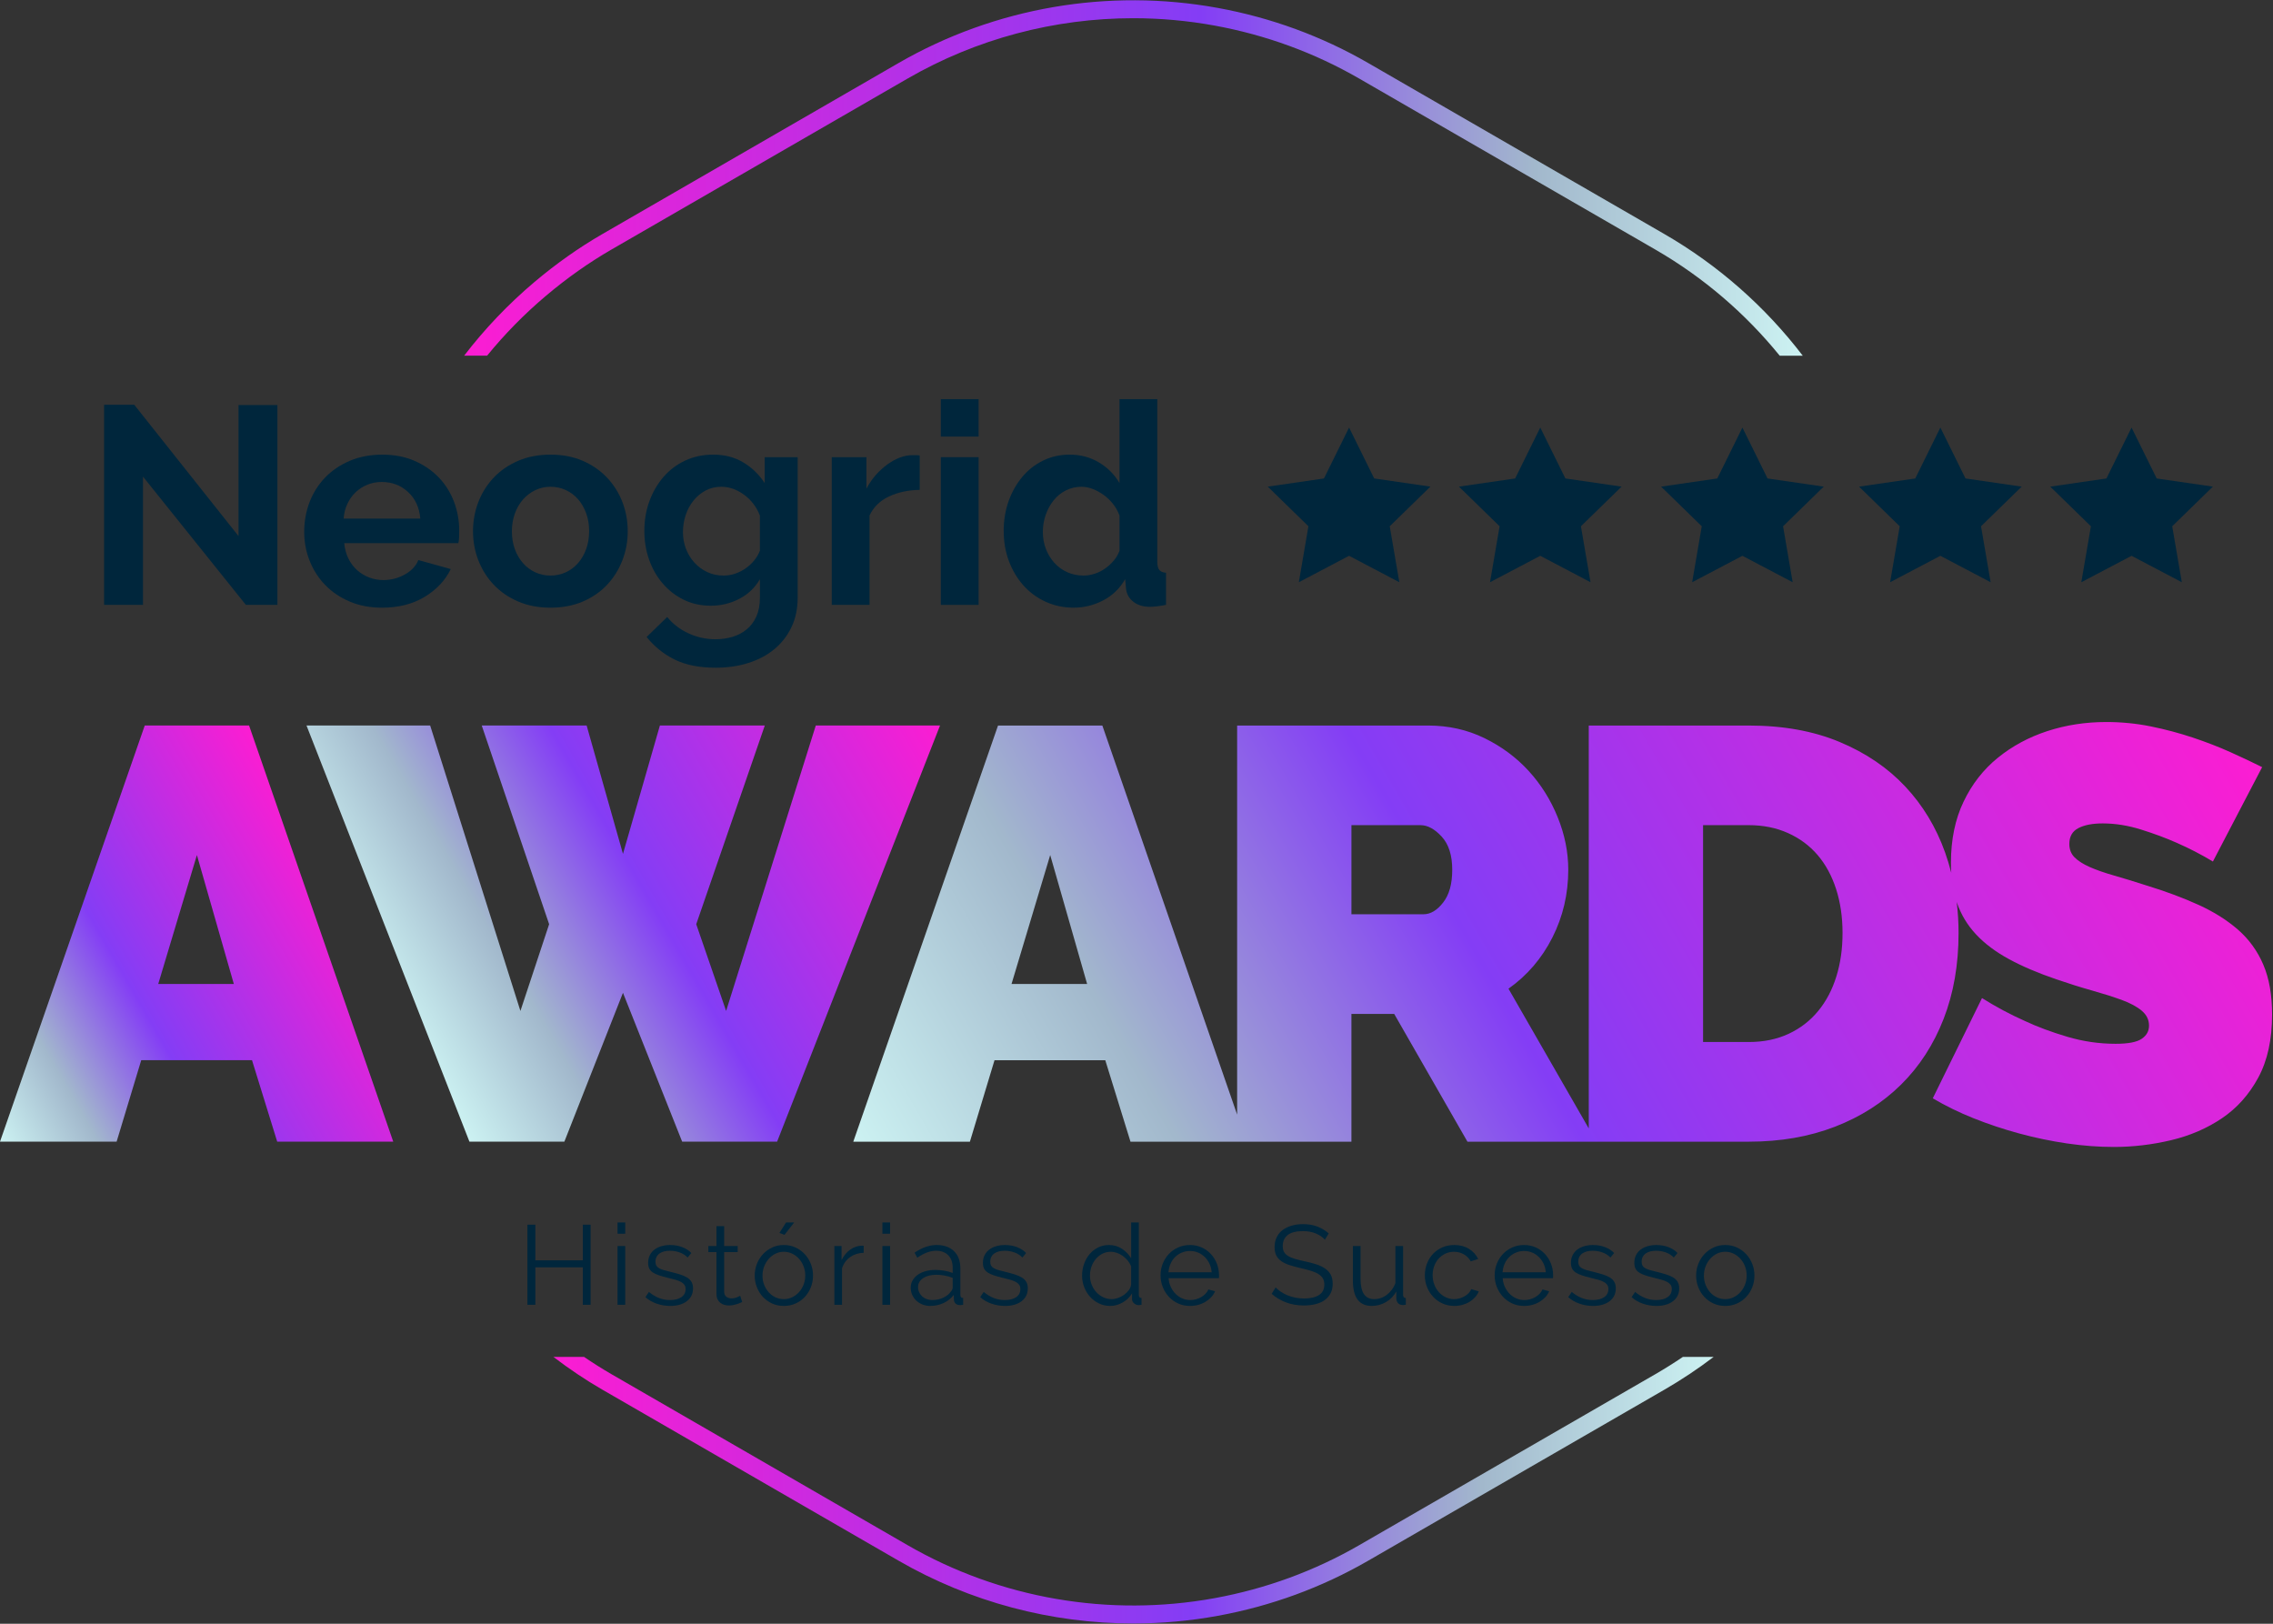 <svg width="364" height="260" xmlns="http://www.w3.org/2000/svg" xmlns:xlink="http://www.w3.org/1999/xlink" xml:space="preserve" overflow="hidden"><rect width="100%" height="100%" fill="#333333" stroke="none"/><defs><linearGradient x1="55.111" y1="142.498" x2="-3.658" y2="176.428" gradientUnits="userSpaceOnUse" spreadMethod="pad" id="fill0"><stop offset="0" stop-color="#FC1DD2"/><stop offset="0.55" stop-color="#843DF5"/><stop offset="0.8" stop-color="#A2B8CC"/><stop offset="1" stop-color="#CCF2F2"/></linearGradient><linearGradient x1="149.021" y1="113.503" x2="63.645" y2="162.794" gradientUnits="userSpaceOnUse" spreadMethod="pad" id="fill1"><stop offset="0" stop-color="#FC1DD2"/><stop offset="0.55" stop-color="#843DF5"/><stop offset="0.8" stop-color="#A2B8CC"/><stop offset="1" stop-color="#CCF2F2"/></linearGradient><linearGradient x1="346.896" y1="96.18" x2="151.718" y2="208.866" gradientUnits="userSpaceOnUse" spreadMethod="pad" id="fill2"><stop offset="0" stop-color="#FC1DD2"/><stop offset="0.55" stop-color="#843DF5"/><stop offset="0.8" stop-color="#A2B8CC"/><stop offset="1" stop-color="#CCF2F2"/></linearGradient><linearGradient x1="74.333" y1="28.456" x2="288.696" y2="28.456" gradientUnits="userSpaceOnUse" spreadMethod="pad" id="fill3"><stop offset="0" stop-color="#FC1DD2"/><stop offset="0.55" stop-color="#843DF5"/><stop offset="0.8" stop-color="#A2B8CC"/><stop offset="1" stop-color="#CCF2F2"/></linearGradient><linearGradient x1="88.626" y1="238.571" x2="274.424" y2="238.571" gradientUnits="userSpaceOnUse" spreadMethod="pad" id="fill4"><stop offset="0" stop-color="#FC1DD2"/><stop offset="0.55" stop-color="#843DF5"/><stop offset="0.8" stop-color="#A2B8CC"/><stop offset="1" stop-color="#CCF2F2"/></linearGradient></defs><g transform="translate(-878 -86)"><path d="M23.181 116.128 0 182.763 18.676 182.763 22.618 169.718 40.356 169.718 44.392 182.763 62.974 182.763 39.886 116.128 23.181 116.128ZM25.339 157.517 31.533 136.87 37.446 157.517 25.339 157.517Z" fill="url(#fill0)" transform="matrix(1 0 0 1 878 86.044)"/><path d="M130.641 116.128 116.281 161.833 111.495 147.944 122.476 116.128 105.676 116.128 99.763 136.682 93.944 116.128 77.146 116.128 87.939 147.944 83.34 161.833 68.886 116.128 49.084 116.128 75.175 182.763 90.378 182.763 99.763 158.925 109.242 182.763 124.447 182.763 150.536 116.128 130.641 116.128Z" fill="url(#fill1)" transform="matrix(1 0 0 1 878 86.044)"/><path d="M362.449 154.42C361.511 152.23 360.164 150.37 358.413 148.836 356.66 147.303 354.549 145.973 352.078 144.847 349.606 143.721 346.838 142.689 343.773 141.751 341.832 141.126 340.096 140.593 338.564 140.155 337.03 139.718 335.732 139.264 334.669 138.795 333.605 138.325 332.792 137.809 332.229 137.246 331.666 136.684 331.384 135.965 331.384 135.088 331.384 133.901 331.868 133.056 332.839 132.554 333.809 132.055 335.106 131.804 336.733 131.804 338.735 131.804 340.784 132.132 342.88 132.789 344.976 133.447 346.869 134.15 348.558 134.9 350.56 135.777 352.499 136.778 354.377 137.904L362.26 122.794C360.759 122.043 359.069 121.245 357.193 120.4 355.315 119.555 353.298 118.775 351.139 118.054 348.98 117.335 346.743 116.741 344.429 116.271 342.113 115.802 339.737 115.568 337.296 115.568 333.979 115.568 330.835 116.054 327.863 117.023 324.891 117.994 322.248 119.417 319.933 121.294 317.617 123.172 315.788 125.518 314.443 128.334 313.097 131.149 312.425 134.403 312.425 138.094 312.425 138.651 312.444 139.191 312.478 139.718 312.198 138.611 311.868 137.521 311.487 136.451 310.048 132.415 307.921 128.896 305.105 125.893 302.289 122.89 298.785 120.512 294.594 118.761 290.402 117.01 285.552 116.132 280.047 116.132L254.426 116.132 254.426 180.642 241.57 158.271C244.573 156.145 246.919 153.408 248.609 150.059 250.298 146.713 251.143 143.1 251.143 139.22 251.143 136.404 250.58 133.606 249.453 130.82 248.327 128.037 246.778 125.564 244.807 123.405 242.836 121.247 240.473 119.495 237.722 118.15 234.967 116.806 231.964 116.132 228.711 116.132L198.116 116.132 198.116 178.43 176.531 116.132 159.825 116.132 136.645 182.767 155.321 182.767 159.263 169.722 177.001 169.722 181.037 182.767 216.417 182.767 216.417 162.308 223.268 162.308 234.999 182.767 280.046 182.767C285.113 182.767 289.712 181.969 293.842 180.374 297.971 178.778 301.506 176.525 304.448 173.616 307.388 170.708 309.657 167.204 311.252 163.105 312.848 159.008 313.646 154.425 313.646 149.356 313.646 147.659 313.545 145.997 313.346 144.372 313.368 144.438 313.388 144.505 313.409 144.569 314.067 146.447 315.082 148.121 316.46 149.591 317.835 151.062 319.588 152.375 321.716 153.532 323.843 154.691 326.377 155.769 329.319 156.771 331.321 157.459 333.213 158.054 334.996 158.554 336.779 159.055 338.359 159.555 339.735 160.055 341.11 160.556 342.19 161.135 342.973 161.79 343.755 162.448 344.146 163.246 344.146 164.184 344.146 165.06 343.755 165.765 342.973 166.295 342.19 166.828 340.799 167.093 338.797 167.093 336.169 167.093 333.588 166.717 331.054 165.967 328.521 165.216 326.252 164.371 324.25 163.433 321.871 162.371 319.588 161.15 317.4 159.772L309.517 175.821C311.519 177.009 313.693 178.074 316.039 179.012 318.385 179.95 320.825 180.765 323.359 181.452 325.893 182.141 328.442 182.672 331.007 183.048 333.572 183.423 336.076 183.611 338.515 183.611 341.58 183.611 344.63 183.25 347.665 182.531 350.699 181.812 353.422 180.639 355.831 179.012 358.238 177.386 360.179 175.21 361.65 172.489 363.119 169.768 363.855 166.405 363.855 162.401 363.855 159.273 363.386 156.614 362.447 154.423ZM161.987 157.517 168.181 136.87 174.093 157.517 161.987 157.517ZM231.106 144.472C230.135 145.724 229.088 146.35 227.962 146.35L216.419 146.35 216.419 132.085 227.493 132.085C228.618 132.085 229.746 132.695 230.871 133.915 231.997 135.135 232.561 136.904 232.561 139.217 232.561 141.53 232.076 143.222 231.106 144.472ZM294.08 156.296C293.423 158.425 292.453 160.271 291.171 161.833 289.888 163.397 288.308 164.618 286.432 165.494 284.554 166.371 282.427 166.808 280.05 166.808L272.73 166.808 272.73 132.083 280.05 132.083C282.364 132.083 284.461 132.506 286.337 133.351 288.215 134.196 289.793 135.369 291.077 136.87 292.358 138.372 293.344 140.187 294.033 142.314 294.72 144.442 295.065 146.788 295.065 149.353 295.065 151.918 294.737 154.171 294.08 156.298Z" fill="url(#fill2)" transform="matrix(1 0 0 1 878 86.044)"/><path d="M78.001 56.91C80.815 53.462 83.962 50.25 87.426 47.324 90.792 44.482 94.317 41.993 97.904 39.923L145.331 12.541C156.364 6.171 168.856 2.873 181.485 2.873 185.828 2.873 190.189 3.263 194.51 4.053 202.725 5.554 210.518 8.41 217.672 12.541L265.099 39.923C272.821 44.382 279.53 50.174 285.004 56.91L288.693 56.91C282.682 49.047 275.15 42.407 266.537 37.434L219.11 10.051C211.669 5.755 203.567 2.786 195.027 1.225 177.469-1.982 159.31 1.152 143.893 10.05L96.466 37.433C92.733 39.588 89.066 42.176 85.57 45.127 81.367 48.676 77.608 52.632 74.33 56.908L77.998 56.908Z" fill="url(#fill3)" transform="matrix(1 0 0 1 878 86.044)"/><path d="M269.497 217.231C268.071 218.197 266.605 219.118 265.102 219.988L217.675 247.369C210.518 251.501 202.725 254.357 194.513 255.857 177.624 258.942 160.159 255.928 145.334 247.369L97.907 219.988C96.436 219.138 94.977 218.216 93.535 217.231L88.628 217.231C91.181 219.18 93.807 220.94 96.469 222.477L143.896 249.858C155.367 256.481 168.357 259.911 181.488 259.911 186.004 259.911 190.537 259.506 195.028 258.685 203.566 257.125 211.668 254.156 219.111 249.858L266.538 222.477C269.282 220.893 271.915 219.138 274.424 217.231L269.497 217.231Z" fill="url(#fill4)" transform="matrix(1 0 0 1 878 86.044)"/><path d="M259.681 77.877 250.683 76.57 246.659 68.418 242.636 76.57 233.638 77.877 233.961 78.193 233.961 78.193 240.148 84.224 238.611 93.185 246.659 88.954 254.706 93.185 253.17 84.224 259.681 77.877Z" fill="#00263C" transform="matrix(1 0 0 1 878 86.044)"/><path d="M229.064 77.877 220.067 76.57 216.042 68.418 212.019 76.57 203.022 77.877 203.345 78.193 203.345 78.193 209.532 84.224 207.996 93.185 216.042 88.954 224.09 93.185 222.553 84.224 229.064 77.877Z" fill="#00263C" transform="matrix(1 0 0 1 878 86.044)"/><path d="M292.052 77.877 283.055 76.57 279.031 68.418 275.008 76.57 266.011 77.877 266.333 78.193 266.333 78.193 272.521 84.224 270.984 93.185 279.031 88.954 287.079 93.185 285.542 84.224 292.052 77.877Z" fill="#00263C" transform="matrix(1 0 0 1 878 86.044)"/><path d="M354.371 77.877 345.374 76.57 341.349 68.418 337.326 76.57 328.329 77.877 328.653 78.193 328.653 78.193 334.84 84.224 333.303 93.185 341.349 88.954 349.397 93.185 347.86 84.224 354.371 77.877Z" fill="#00263C" transform="matrix(1 0 0 1 878 86.044)"/><path d="M323.754 77.877 314.757 76.57 310.734 68.418 306.709 76.57 297.712 77.877 298.036 78.193 298.036 78.193 304.223 84.224 302.686 93.185 310.734 88.954 318.782 93.185 317.243 84.224 323.754 77.877Z" fill="#00263C" transform="matrix(1 0 0 1 878 86.044)"/><path d="M22.898 76.275 22.898 96.81 16.67 96.81 16.67 64.767 21.499 64.767 38.198 85.798 38.198 64.811 44.426 64.811 44.426 96.81 39.372 96.81 22.898 76.275Z" fill="#00263C" transform="matrix(1 0 0 1 878 86.044)"/><path d="M61.171 97.261C59.276 97.261 57.56 96.938 56.026 96.292 54.492 95.644 53.183 94.765 52.099 93.652 51.016 92.539 50.181 91.246 49.594 89.771 49.007 88.297 48.715 86.747 48.715 85.122 48.715 83.496 48.999 81.85 49.572 80.361 50.144 78.871 50.972 77.562 52.054 76.434 53.137 75.305 54.453 74.41 56.003 73.748 57.553 73.087 59.29 72.756 61.216 72.756 63.143 72.756 64.864 73.087 66.384 73.748 67.903 74.41 69.197 75.298 70.265 76.411 71.332 77.525 72.146 78.819 72.703 80.292 73.259 81.767 73.538 83.301 73.538 84.895 73.538 85.287 73.531 85.663 73.515 86.024 73.499 86.385 73.462 86.686 73.402 86.926L55.124 86.926C55.214 87.859 55.44 88.687 55.801 89.408 56.162 90.13 56.629 90.748 57.2 91.259 57.772 91.77 58.419 92.161 59.141 92.432 59.863 92.703 60.615 92.839 61.398 92.839 62.601 92.839 63.737 92.545 64.806 91.959 65.873 91.372 66.603 90.599 66.994 89.635L72.184 91.078C71.311 92.883 69.92 94.365 68.01 95.524 66.099 96.683 63.819 97.261 61.172 97.261ZM67.308 83.001C67.157 81.226 66.503 79.804 65.344 78.735 64.185 77.667 62.779 77.133 61.125 77.133 60.313 77.133 59.552 77.276 58.846 77.561 58.139 77.847 57.514 78.246 56.973 78.757 56.431 79.268 55.987 79.885 55.641 80.607 55.294 81.329 55.091 82.127 55.032 82.999L67.308 82.999Z" fill="#00263C" transform="matrix(1 0 0 1 878 86.044)"/><path d="M88.159 97.261C86.233 97.261 84.504 96.93 82.969 96.269 81.435 95.607 80.133 94.712 79.065 93.583 77.996 92.455 77.176 91.154 76.606 89.679 76.034 88.205 75.748 86.656 75.748 85.03 75.748 83.404 76.033 81.81 76.606 80.337 77.177 78.863 77.996 77.561 79.065 76.432 80.132 75.304 81.434 74.409 82.969 73.747 84.503 73.085 86.233 72.754 88.159 72.754 90.086 72.754 91.807 73.085 93.327 73.747 94.847 74.409 96.14 75.304 97.208 76.432 98.275 77.561 99.096 78.863 99.668 80.337 100.239 81.812 100.525 83.376 100.525 85.03 100.525 86.684 100.239 88.205 99.668 89.679 99.096 91.154 98.284 92.455 97.23 93.583 96.176 94.712 94.882 95.607 93.349 96.269 91.815 96.93 90.083 97.261 88.158 97.261ZM81.975 85.031C81.975 86.086 82.133 87.04 82.449 87.897 82.766 88.755 83.201 89.5 83.758 90.132 84.314 90.763 84.969 91.253 85.722 91.598 86.474 91.945 87.286 92.117 88.159 92.117 89.033 92.117 89.844 91.944 90.597 91.598 91.349 91.253 92.004 90.763 92.561 90.132 93.117 89.5 93.553 88.748 93.87 87.874 94.186 87.002 94.344 86.04 94.344 84.986 94.344 83.932 94.186 83.015 93.87 82.143 93.553 81.27 93.118 80.519 92.561 79.885 92.004 79.254 91.349 78.766 90.597 78.419 89.845 78.074 89.032 77.9 88.159 77.9 87.287 77.9 86.474 78.081 85.722 78.442 84.97 78.803 84.315 79.3 83.758 79.931 83.201 80.563 82.766 81.316 82.449 82.189 82.133 83.062 81.975 84.009 81.975 85.031Z" fill="#00263C" transform="matrix(1 0 0 1 878 86.044)"/><path d="M113.838 96.946C112.242 96.946 110.799 96.63 109.505 95.998 108.211 95.367 107.091 94.501 106.143 93.403 105.194 92.304 104.465 91.034 103.954 89.589 103.443 88.145 103.186 86.61 103.186 84.986 103.186 83.27 103.457 81.676 103.999 80.202 104.54 78.728 105.292 77.435 106.256 76.321 107.218 75.208 108.377 74.336 109.73 73.703 111.084 73.071 112.573 72.754 114.199 72.754 116.034 72.754 117.643 73.168 119.028 73.996 120.412 74.824 121.556 75.93 122.459 77.313L122.459 73.161 127.739 73.161 127.739 95.682C127.739 97.426 127.408 98.992 126.747 100.375 126.085 101.759 125.174 102.932 124.017 103.895 122.858 104.858 121.475 105.596 119.865 106.107 118.255 106.618 116.502 106.874 114.607 106.874 112.019 106.874 109.846 106.446 108.086 105.588 106.326 104.73 104.813 103.519 103.55 101.955L106.844 98.751C107.747 99.864 108.882 100.737 110.252 101.369 111.621 102.001 113.072 102.317 114.607 102.317 115.539 102.317 116.435 102.188 117.293 101.933 118.15 101.677 118.91 101.279 119.571 100.737 120.233 100.196 120.751 99.503 121.128 98.661 121.503 97.819 121.692 96.825 121.692 95.682L121.692 92.703C120.91 94.056 119.812 95.103 118.398 95.839 116.983 96.577 115.465 96.945 113.839 96.945ZM115.869 92.117C116.531 92.117 117.162 92.012 117.764 91.8 118.365 91.59 118.921 91.303 119.434 90.942 119.945 90.581 120.396 90.16 120.787 89.679 121.178 89.198 121.479 88.687 121.689 88.145L121.689 82.504C121.148 81.12 120.297 80.007 119.14 79.164 117.981 78.322 116.771 77.9 115.507 77.9 114.574 77.9 113.731 78.104 112.979 78.509 112.227 78.916 111.579 79.457 111.038 80.133 110.497 80.811 110.083 81.586 109.796 82.458 109.51 83.33 109.368 84.234 109.368 85.166 109.368 86.099 109.533 87.032 109.865 87.874 110.196 88.717 110.654 89.454 111.241 90.086 111.829 90.718 112.512 91.215 113.295 91.575 114.077 91.936 114.935 92.117 115.867 92.117Z" fill="#00263C" transform="matrix(1 0 0 1 878 86.044)"/><path d="M147.281 78.396C145.444 78.426 143.806 78.78 142.361 79.456 140.917 80.133 139.879 81.149 139.247 82.502L139.247 96.809 133.199 96.809 133.199 73.16 138.75 73.16 138.75 78.214C139.171 77.402 139.668 76.673 140.24 76.026 140.811 75.378 141.428 74.815 142.09 74.333 142.752 73.852 143.422 73.484 144.098 73.227 144.776 72.972 145.43 72.843 146.062 72.843L146.807 72.843C146.971 72.843 147.13 72.859 147.281 72.889L147.281 78.395Z" fill="#00263C" transform="matrix(1 0 0 1 878 86.044)"/><path d="M150.665 69.867 150.665 63.865 156.713 63.865 156.713 69.867 150.665 69.867ZM150.665 96.81 150.665 73.161 156.713 73.161 156.713 96.81 150.665 96.81Z" fill="#00263C" transform="matrix(1 0 0 1 878 86.044)"/><path d="M171.968 97.261C170.344 97.261 168.839 96.945 167.455 96.313 166.07 95.682 164.883 94.809 163.89 93.695 162.898 92.582 162.123 91.28 161.566 89.791 161.009 88.301 160.731 86.699 160.731 84.984 160.731 83.27 160.994 81.674 161.52 80.201 162.045 78.727 162.776 77.434 163.708 76.319 164.641 75.206 165.753 74.334 167.048 73.701 168.342 73.07 169.757 72.753 171.29 72.753 173.035 72.753 174.608 73.174 176.007 74.016 177.406 74.858 178.496 75.957 179.279 77.31L179.279 63.86 185.328 63.86 185.328 89.857C185.328 90.488 185.432 90.939 185.644 91.21 185.855 91.481 186.216 91.631 186.727 91.661L186.727 96.806C185.673 97.016 184.816 97.122 184.155 97.122 183.072 97.122 182.184 96.852 181.492 96.31 180.799 95.769 180.41 95.061 180.319 94.189L180.183 92.7C179.31 94.205 178.129 95.339 176.64 96.107 175.15 96.875 173.594 97.258 171.968 97.258ZM173.546 92.117C174.118 92.117 174.705 92.019 175.306 91.823 175.908 91.628 176.464 91.349 176.976 90.988 177.488 90.627 177.946 90.206 178.353 89.725 178.76 89.244 179.068 88.717 179.278 88.145L179.278 82.504C179.037 81.842 178.698 81.233 178.263 80.676 177.826 80.12 177.33 79.638 176.773 79.232 176.216 78.826 175.629 78.503 175.013 78.261 174.396 78.021 173.787 77.9 173.185 77.9 172.283 77.9 171.448 78.097 170.68 78.488 169.913 78.879 169.258 79.413 168.717 80.09 168.175 80.768 167.753 81.543 167.454 82.415 167.153 83.287 167.002 84.191 167.002 85.123 167.002 86.116 167.167 87.034 167.499 87.876 167.83 88.718 168.281 89.456 168.853 90.087 169.424 90.719 170.109 91.216 170.907 91.577 171.703 91.938 172.584 92.118 173.546 92.118Z" fill="#00263C" transform="matrix(1 0 0 1 878 86.044)"/><path d="M94.579 196.059 94.579 208.885 93.333 208.885 93.333 202.888 85.728 202.888 85.728 208.885 84.463 208.885 84.463 196.059 85.728 196.059 85.728 201.768 93.333 201.768 93.333 196.059 94.579 196.059Z" fill="#00263C" transform="matrix(1 0 0 1 878 86.044)"/><path d="M98.895 197.505 98.895 195.699 100.124 195.699 100.124 197.505 98.895 197.505ZM98.895 208.885 98.895 199.474 100.124 199.474 100.124 208.885 98.895 208.885Z" fill="#00263C" transform="matrix(1 0 0 1 878 86.044)"/><path d="M107.314 209.066C106.579 209.066 105.863 208.945 105.164 208.705 104.465 208.464 103.864 208.115 103.358 207.656L103.918 206.826C104.448 207.26 104.987 207.585 105.535 207.801 106.084 208.017 106.671 208.126 107.297 208.126 108.056 208.126 108.66 207.973 109.113 207.665 109.564 207.358 109.791 206.922 109.791 206.356 109.791 206.091 109.73 205.872 109.61 205.697 109.49 205.522 109.312 205.369 109.077 205.236 108.842 205.104 108.547 204.987 108.192 204.883 107.837 204.78 107.424 204.676 106.955 204.567 106.413 204.435 105.944 204.302 105.545 204.17 105.149 204.038 104.819 203.888 104.561 203.719 104.302 203.55 104.11 203.342 103.983 203.096 103.857 202.85 103.794 202.539 103.794 202.165 103.794 201.695 103.887 201.28 104.074 200.919 104.261 200.558 104.514 200.26 104.834 200.025 105.153 199.79 105.525 199.613 105.954 199.493 106.38 199.372 106.836 199.312 107.317 199.312 108.039 199.312 108.696 199.43 109.286 199.664 109.876 199.899 110.352 200.209 110.713 200.594L110.117 201.316C109.768 200.955 109.344 200.684 108.844 200.502 108.344 200.322 107.823 200.232 107.281 200.232 106.956 200.232 106.655 200.265 106.377 200.33 106.101 200.396 105.856 200.502 105.646 200.647 105.435 200.792 105.269 200.975 105.149 201.198 105.028 201.422 104.968 201.684 104.968 201.985 104.968 202.238 105.01 202.443 105.094 202.599 105.179 202.755 105.316 202.891 105.51 203.006 105.701 203.12 105.945 203.222 106.241 203.314 106.536 203.404 106.895 203.497 107.316 203.593 107.917 203.738 108.447 203.882 108.905 204.027 109.362 204.172 109.746 204.341 110.053 204.533 110.361 204.726 110.591 204.959 110.749 205.237 110.905 205.515 110.984 205.852 110.984 206.248 110.984 207.115 110.653 207.802 109.99 208.308 109.328 208.813 108.436 209.067 107.317 209.067Z" fill="#00263C" transform="matrix(1 0 0 1 878 86.044)"/><path d="M118.857 208.434C118.783 208.47 118.679 208.518 118.54 208.579 118.401 208.639 118.242 208.699 118.062 208.759 117.881 208.819 117.676 208.874 117.447 208.921 117.218 208.97 116.977 208.993 116.724 208.993 116.47 208.993 116.205 208.957 115.965 208.884 115.724 208.811 115.514 208.7 115.333 208.55 115.153 208.4 115.008 208.209 114.899 207.981 114.79 207.754 114.737 207.487 114.737 207.186L114.737 200.449 113.437 200.449 113.437 199.474 114.737 199.474 114.737 196.294 115.966 196.294 115.966 199.474 118.133 199.474 118.133 200.449 115.966 200.449 115.966 206.844C115.991 207.194 116.114 207.45 116.337 207.612 116.561 207.774 116.816 207.855 117.105 207.855 117.454 207.855 117.761 207.798 118.026 207.683 118.291 207.569 118.46 207.487 118.531 207.44L118.857 208.434Z" fill="#00263C" transform="matrix(1 0 0 1 878 86.044)"/><path d="M125.522 209.066C124.836 209.066 124.21 208.937 123.643 208.677 123.077 208.418 122.586 208.066 122.171 207.62 121.755 207.175 121.433 206.657 121.204 206.066 120.975 205.476 120.86 204.856 120.86 204.206 120.86 203.556 120.978 202.917 121.213 202.327 121.447 201.737 121.773 201.22 122.188 200.773 122.603 200.328 123.093 199.972 123.66 199.707 124.226 199.442 124.846 199.311 125.521 199.311 126.195 199.311 126.818 199.444 127.39 199.707 127.961 199.972 128.455 200.328 128.871 200.773 129.286 201.218 129.611 201.737 129.846 202.327 130.081 202.917 130.198 203.543 130.198 204.206 130.198 204.869 130.084 205.476 129.855 206.066 129.625 206.657 129.303 207.175 128.888 207.62 128.473 208.066 127.978 208.418 127.407 208.677 126.835 208.937 126.205 209.066 125.519 209.066ZM122.108 204.225C122.108 204.755 122.198 205.246 122.378 205.697 122.559 206.148 122.802 206.546 123.11 206.889 123.418 207.232 123.779 207.5 124.194 207.692 124.61 207.885 125.052 207.981 125.522 207.981 125.992 207.981 126.434 207.883 126.85 207.683 127.265 207.484 127.629 207.214 127.943 206.87 128.256 206.526 128.503 206.127 128.683 205.668 128.864 205.211 128.954 204.717 128.954 204.187 128.954 203.657 128.864 203.179 128.683 202.715 128.503 202.252 128.255 201.849 127.943 201.505 127.629 201.161 127.265 200.89 126.85 200.691 126.434 200.492 125.992 200.393 125.522 200.393 125.052 200.393 124.613 200.492 124.203 200.691 123.793 200.89 123.433 201.164 123.119 201.513 122.805 201.863 122.559 202.27 122.378 202.732 122.198 203.196 122.108 203.693 122.108 204.223ZM125.631 197.685 124.817 197.379 125.883 195.699 127.184 195.699 125.63 197.685Z" fill="#00263C" transform="matrix(1 0 0 1 878 86.044)"/><path d="M138.311 200.558C137.48 200.582 136.757 200.812 136.144 201.244 135.531 201.677 135.095 202.274 134.843 203.033L134.843 208.885 133.614 208.885 133.614 199.474 134.77 199.474 134.77 201.731C135.119 201.009 135.589 200.444 136.179 200.034 136.769 199.624 137.401 199.419 138.076 199.419 138.172 199.419 138.25 199.425 138.311 199.438L138.311 200.558Z" fill="#00263C" transform="matrix(1 0 0 1 878 86.044)"/><path d="M141.31 197.505 141.31 195.699 142.538 195.699 142.538 197.505 141.31 197.505ZM141.31 208.885 141.31 199.474 142.538 199.474 142.538 208.885 141.31 208.885Z" fill="#00263C" transform="matrix(1 0 0 1 878 86.044)"/><path d="M148.968 209.066C148.522 209.066 148.11 208.99 147.73 208.839 147.351 208.689 147.02 208.481 146.736 208.216 146.453 207.951 146.234 207.642 146.077 207.287 145.92 206.932 145.843 206.549 145.843 206.14 145.843 205.73 145.939 205.35 146.132 205.001 146.324 204.651 146.596 204.351 146.945 204.097 147.295 203.844 147.71 203.649 148.191 203.51 148.673 203.371 149.203 203.302 149.781 203.302 150.262 203.302 150.751 203.344 151.245 203.428 151.739 203.513 152.177 203.633 152.564 203.789L152.564 202.94C152.564 202.109 152.329 201.45 151.859 200.962 151.39 200.475 150.739 200.23 149.909 200.23 149.427 200.23 148.933 200.326 148.428 200.519 147.922 200.713 147.409 200.989 146.892 201.35L146.458 200.537C147.674 199.717 148.855 199.308 149.999 199.308 151.143 199.308 152.106 199.639 152.78 200.302 153.455 200.965 153.792 201.88 153.792 203.047L153.792 207.292C153.792 207.629 153.942 207.798 154.243 207.798L154.243 208.882C154.038 208.918 153.882 208.937 153.773 208.937 153.459 208.937 153.216 208.858 153.041 208.702 152.866 208.546 152.773 208.329 152.762 208.052L152.726 207.311C152.292 207.877 151.748 208.311 151.092 208.612 150.436 208.912 149.728 209.063 148.969 209.063ZM149.257 208.126C149.896 208.126 150.482 208.006 151.019 207.765 151.554 207.524 151.961 207.205 152.238 206.807 152.346 206.698 152.427 206.581 152.481 206.455 152.535 206.329 152.563 206.211 152.563 206.102L152.563 204.567C152.153 204.411 151.729 204.291 151.289 204.206 150.85 204.122 150.401 204.08 149.943 204.08 149.077 204.08 148.372 204.26 147.829 204.621 147.288 204.982 147.016 205.459 147.016 206.048 147.016 206.337 147.073 206.608 147.187 206.861 147.302 207.115 147.458 207.334 147.657 207.52 147.856 207.706 148.094 207.854 148.37 207.963 148.647 208.072 148.942 208.125 149.256 208.125Z" fill="#00263C" transform="matrix(1 0 0 1 878 86.044)"/><path d="M160.927 209.066C160.192 209.066 159.476 208.945 158.777 208.705 158.078 208.464 157.477 208.115 156.971 207.656L157.531 206.826C158.061 207.26 158.599 207.585 159.148 207.801 159.695 208.017 160.282 208.126 160.91 208.126 161.669 208.126 162.273 207.973 162.726 207.665 163.177 207.358 163.403 206.922 163.403 206.356 163.403 206.091 163.343 205.872 163.223 205.697 163.102 205.522 162.925 205.369 162.69 205.236 162.455 205.104 162.16 204.987 161.805 204.883 161.45 204.782 161.037 204.676 160.567 204.567 160.026 204.435 159.556 204.302 159.158 204.17 158.761 204.038 158.432 203.888 158.174 203.719 157.915 203.55 157.723 203.342 157.595 203.096 157.469 202.85 157.406 202.539 157.406 202.165 157.406 201.695 157.5 201.28 157.686 200.919 157.872 200.558 158.125 200.26 158.445 200.025 158.764 199.79 159.137 199.613 159.565 199.493 159.992 199.372 160.447 199.312 160.928 199.312 161.652 199.312 162.308 199.43 162.898 199.664 163.488 199.899 163.963 200.209 164.324 200.594L163.728 201.316C163.379 200.955 162.955 200.684 162.455 200.502 161.955 200.322 161.434 200.232 160.892 200.232 160.567 200.232 160.267 200.265 159.989 200.33 159.711 200.396 159.467 200.502 159.257 200.647 159.046 200.792 158.88 200.975 158.76 201.198 158.64 201.422 158.579 201.684 158.579 201.985 158.579 202.238 158.621 202.443 158.705 202.599 158.79 202.755 158.929 202.891 159.121 203.006 159.313 203.12 159.558 203.222 159.853 203.314 160.148 203.404 160.506 203.497 160.927 203.593 161.528 203.738 162.058 203.882 162.517 204.027 162.974 204.172 163.357 204.341 163.664 204.533 163.97 204.726 164.202 204.959 164.358 205.237 164.515 205.515 164.593 205.852 164.593 206.248 164.593 207.115 164.263 207.802 163.599 208.308 162.936 208.813 162.045 209.067 160.925 209.067Z" fill="#00263C" transform="matrix(1 0 0 1 878 86.044)"/><path d="M177.78 209.066C177.13 209.066 176.527 208.93 175.974 208.659 175.42 208.388 174.944 208.03 174.547 207.585 174.151 207.139 173.84 206.625 173.618 206.041 173.394 205.456 173.284 204.846 173.284 204.207 173.284 203.569 173.393 202.916 173.609 202.32 173.826 201.724 174.123 201.203 174.503 200.757 174.883 200.312 175.334 199.959 175.858 199.7 176.382 199.441 176.956 199.312 177.584 199.312 178.379 199.312 179.083 199.52 179.698 199.935 180.312 200.35 180.793 200.853 181.143 201.443L181.143 195.699 182.372 195.699 182.372 207.295C182.372 207.632 182.516 207.801 182.806 207.801L182.806 208.885C182.625 208.921 182.48 208.94 182.372 208.94 182.082 208.94 181.83 208.846 181.613 208.659 181.396 208.473 181.287 208.246 181.287 207.981L181.287 207.06C180.914 207.675 180.408 208.162 179.769 208.524 179.131 208.885 178.469 209.066 177.783 209.066ZM178.051 207.981C178.351 207.981 178.674 207.921 179.017 207.801 179.361 207.681 179.683 207.514 179.984 207.304 180.285 207.093 180.541 206.847 180.752 206.563 180.962 206.281 181.093 205.976 181.14 205.651L181.14 202.742C181.02 202.417 180.845 202.114 180.616 201.83 180.387 201.546 180.124 201.297 179.829 201.081 179.534 200.865 179.218 200.696 178.881 200.575 178.545 200.455 178.212 200.395 177.887 200.395 177.382 200.395 176.923 200.504 176.515 200.72 176.106 200.936 175.753 201.223 175.458 201.578 175.163 201.933 174.937 202.34 174.781 202.797 174.625 203.255 174.546 203.725 174.546 204.206 174.546 204.712 174.636 205.194 174.817 205.651 174.997 206.109 175.243 206.509 175.557 206.853 175.869 207.197 176.24 207.47 176.669 207.675 177.095 207.88 177.556 207.981 178.051 207.981Z" fill="#00263C" transform="matrix(1 0 0 1 878 86.044)"/><path d="M190.568 209.066C189.882 209.066 189.252 208.937 188.681 208.677 188.109 208.418 187.612 208.063 187.19 207.612 186.769 207.161 186.441 206.639 186.206 206.049 185.971 205.459 185.853 204.828 185.853 204.153 185.853 203.478 185.971 202.868 186.206 202.284 186.441 201.7 186.766 201.188 187.181 200.749 187.596 200.309 188.093 199.959 188.672 199.7 189.251 199.441 189.877 199.312 190.551 199.312 191.226 199.312 191.866 199.442 192.439 199.7 193.01 199.959 193.502 200.312 193.911 200.757 194.321 201.203 194.64 201.714 194.868 202.293 195.097 202.871 195.212 203.484 195.212 204.134L195.212 204.424C195.212 204.52 195.206 204.586 195.193 204.623L187.137 204.623C187.172 205.128 187.29 205.595 187.489 206.022 187.688 206.45 187.943 206.82 188.257 207.133 188.569 207.447 188.928 207.691 189.331 207.865 189.735 208.04 190.164 208.127 190.623 208.127 190.924 208.127 191.224 208.086 191.526 208.001 191.827 207.917 192.105 207.802 192.357 207.658 192.609 207.513 192.838 207.335 193.043 207.125 193.248 206.914 193.404 206.682 193.513 206.429L194.579 206.718C194.434 207.068 194.229 207.384 193.964 207.666 193.699 207.95 193.393 208.196 193.043 208.407 192.694 208.617 192.308 208.781 191.887 208.895 191.466 209.01 191.027 209.067 190.568 209.067ZM194.037 203.683C194.001 203.178 193.884 202.716 193.685 202.301 193.486 201.886 193.234 201.528 192.926 201.227 192.618 200.926 192.263 200.691 191.86 200.522 191.456 200.353 191.027 200.27 190.568 200.27 190.11 200.27 189.677 200.355 189.268 200.522 188.858 200.691 188.5 200.926 188.194 201.227 187.887 201.528 187.639 201.89 187.453 202.311 187.267 202.732 187.155 203.191 187.119 203.683L194.037 203.683Z" fill="#00263C" transform="matrix(1 0 0 1 878 86.044)"/><path d="M212.172 198.463C211.811 198.053 211.328 197.722 210.727 197.469 210.124 197.217 209.438 197.089 208.667 197.089 207.535 197.089 206.71 197.303 206.193 197.731 205.674 198.159 205.416 198.739 205.416 199.474 205.416 199.859 205.485 200.176 205.624 200.422 205.763 200.668 205.976 200.883 206.266 201.064 206.555 201.244 206.924 201.4 207.377 201.533 207.828 201.667 208.361 201.798 208.975 201.93 209.661 202.075 210.279 202.238 210.827 202.419 211.374 202.599 211.841 202.825 212.227 203.096 212.612 203.367 212.907 203.695 213.112 204.08 213.316 204.465 213.418 204.946 213.418 205.525 213.418 206.104 213.304 206.626 213.074 207.06 212.845 207.494 212.526 207.855 212.118 208.145 211.708 208.434 211.22 208.647 210.654 208.786 210.088 208.925 209.468 208.994 208.793 208.994 206.807 208.994 205.09 208.374 203.645 207.133L204.276 206.104C204.505 206.344 204.779 206.573 205.098 206.79 205.418 207.006 205.773 207.197 206.164 207.358 206.555 207.52 206.973 207.648 207.42 207.738 207.865 207.828 208.335 207.874 208.829 207.874 209.853 207.874 210.651 207.691 211.223 207.323 211.794 206.956 212.08 206.399 212.08 205.651 212.08 205.254 211.999 204.919 211.837 204.649 211.675 204.378 211.43 204.143 211.105 203.944 210.78 203.745 210.376 203.573 209.895 203.43 209.414 203.285 208.854 203.14 208.215 202.996 207.54 202.84 206.95 202.676 206.445 202.509 205.939 202.34 205.511 202.129 205.161 201.877 204.812 201.624 204.55 201.32 204.375 200.965 204.2 200.61 204.113 200.173 204.113 199.656 204.113 199.066 204.225 198.539 204.447 198.075 204.67 197.612 204.985 197.225 205.395 196.919 205.804 196.612 206.286 196.377 206.84 196.214 207.394 196.051 208.007 195.971 208.682 195.971 209.537 195.971 210.299 196.1 210.968 196.359 211.636 196.618 212.241 196.982 212.784 197.452L212.169 198.463Z" fill="#00263C" transform="matrix(1 0 0 1 878 86.044)"/><path d="M219.687 209.066C218.663 209.066 217.901 208.726 217.401 208.044 216.901 207.364 216.652 206.35 216.652 205.001L216.652 199.474 217.881 199.474 217.881 204.785C217.881 206.916 218.61 207.981 220.067 207.981 220.427 207.981 220.783 207.921 221.132 207.801 221.482 207.681 221.804 207.506 222.099 207.277 222.394 207.048 222.659 206.777 222.894 206.463 223.129 206.151 223.318 205.794 223.462 205.398L223.462 199.472 224.691 199.472 224.691 207.294C224.691 207.63 224.836 207.799 225.125 207.799L225.125 208.884C224.981 208.908 224.863 208.919 224.773 208.919L224.584 208.919C224.294 208.908 224.06 208.805 223.879 208.612 223.699 208.42 223.608 208.16 223.608 207.835L223.608 206.751C223.199 207.486 222.642 208.054 221.937 208.458 221.232 208.862 220.483 209.064 219.688 209.064Z" fill="#00263C" transform="matrix(1 0 0 1 878 86.044)"/><path d="M228.177 204.152C228.177 203.49 228.292 202.864 228.521 202.273 228.75 201.682 229.072 201.168 229.488 200.729 229.903 200.289 230.4 199.942 230.979 199.69 231.557 199.438 232.195 199.311 232.894 199.311 233.784 199.311 234.562 199.513 235.224 199.916 235.886 200.32 236.385 200.865 236.723 201.551L235.53 201.93C235.265 201.449 234.896 201.072 234.419 200.802 233.943 200.531 233.416 200.395 232.838 200.395 232.356 200.395 231.907 200.491 231.491 200.684 231.076 200.878 230.715 201.138 230.407 201.47 230.099 201.801 229.859 202.197 229.684 202.653 229.509 203.112 229.422 203.61 229.422 204.153 229.422 204.696 229.512 205.183 229.693 205.653 229.873 206.122 230.119 206.529 230.433 206.871 230.745 207.215 231.11 207.486 231.526 207.685 231.941 207.884 232.384 207.983 232.854 207.983 233.154 207.983 233.452 207.941 233.747 207.857 234.042 207.772 234.316 207.655 234.569 207.504 234.823 207.354 235.039 207.182 235.22 206.989 235.4 206.797 235.526 206.592 235.599 206.374L236.809 206.735C236.676 207.072 236.484 207.383 236.231 207.665 235.977 207.948 235.679 208.195 235.337 208.405 234.993 208.616 234.615 208.779 234.198 208.894 233.782 209.008 233.352 209.066 232.906 209.066 232.22 209.066 231.587 208.937 231.01 208.677 230.433 208.418 229.932 208.063 229.511 207.612 229.09 207.161 228.762 206.639 228.527 206.049 228.292 205.459 228.174 204.828 228.174 204.153Z" fill="#00263C" transform="matrix(1 0 0 1 878 86.044)"/><path d="M244.072 209.066C243.386 209.066 242.756 208.937 242.184 208.677 241.613 208.418 241.116 208.063 240.694 207.612 240.272 207.161 239.944 206.639 239.71 206.049 239.475 205.459 239.357 204.828 239.357 204.153 239.357 203.478 239.475 202.868 239.71 202.284 239.944 201.7 240.27 201.188 240.685 200.749 241.1 200.309 241.597 199.959 242.176 199.7 242.754 199.441 243.38 199.312 244.055 199.312 244.73 199.312 245.37 199.442 245.943 199.7 246.514 199.959 247.005 200.312 247.415 200.757 247.825 201.203 248.144 201.714 248.372 202.293 248.601 202.871 248.715 203.484 248.715 204.134L248.715 204.424C248.715 204.52 248.71 204.586 248.697 204.623L240.641 204.623C240.676 205.128 240.794 205.595 240.993 206.022 241.192 206.45 241.447 206.82 241.761 207.133 242.073 207.447 242.432 207.691 242.835 207.865 243.239 208.04 243.668 208.127 244.127 208.127 244.427 208.127 244.728 208.086 245.03 208.001 245.331 207.917 245.609 207.802 245.861 207.658 246.113 207.513 246.342 207.335 246.547 207.125 246.752 206.914 246.908 206.682 247.017 206.429L248.082 206.718C247.938 207.068 247.733 207.384 247.468 207.666 247.203 207.95 246.896 208.196 246.547 208.407 246.198 208.617 245.812 208.781 245.391 208.895 244.97 209.01 244.53 209.067 244.072 209.067ZM247.541 203.683C247.505 203.178 247.388 202.716 247.189 202.301 246.99 201.886 246.738 201.528 246.43 201.227 246.122 200.926 245.766 200.691 245.364 200.522 244.96 200.353 244.53 200.27 244.072 200.27 243.614 200.27 243.181 200.355 242.772 200.522 242.362 200.691 242.004 200.926 241.698 201.227 241.391 201.528 241.143 201.89 240.957 202.311 240.771 202.732 240.659 203.191 240.623 203.683L247.541 203.683Z" fill="#00263C" transform="matrix(1 0 0 1 878 86.044)"/><path d="M255.092 209.066C254.357 209.066 253.641 208.945 252.942 208.705 252.243 208.464 251.641 208.115 251.136 207.656L251.696 206.826C252.226 207.26 252.764 207.585 253.313 207.801 253.86 208.017 254.447 208.126 255.075 208.126 255.834 208.126 256.438 207.973 256.891 207.665 257.342 207.358 257.568 206.922 257.568 206.356 257.568 206.091 257.508 205.872 257.388 205.697 257.267 205.522 257.09 205.369 256.855 205.236 256.62 205.104 256.325 204.987 255.97 204.883 255.614 204.782 255.202 204.676 254.732 204.567 254.191 204.435 253.721 204.302 253.323 204.17 252.926 204.038 252.597 203.888 252.339 203.719 252.08 203.55 251.888 203.342 251.76 203.096 251.634 202.85 251.571 202.539 251.571 202.165 251.571 201.695 251.664 201.28 251.851 200.919 252.037 200.558 252.29 200.26 252.61 200.025 252.929 199.79 253.301 199.613 253.73 199.493 254.156 199.372 254.612 199.312 255.093 199.312 255.816 199.312 256.472 199.43 257.062 199.664 257.653 199.899 258.128 200.209 258.489 200.594L257.893 201.316C257.544 200.955 257.12 200.684 256.62 200.502 256.12 200.322 255.599 200.232 255.057 200.232 254.732 200.232 254.431 200.265 254.154 200.33 253.876 200.396 253.632 200.502 253.422 200.647 253.211 200.792 253.045 200.975 252.925 201.198 252.804 201.422 252.744 201.684 252.744 201.985 252.744 202.238 252.786 202.443 252.87 202.599 252.955 202.755 253.094 202.891 253.286 203.006 253.478 203.12 253.723 203.222 254.018 203.314 254.313 203.404 254.671 203.497 255.092 203.593 255.693 203.738 256.223 203.882 256.682 204.027 257.138 204.172 257.522 204.341 257.829 204.533 258.135 204.726 258.367 204.959 258.523 205.237 258.679 205.515 258.758 205.852 258.758 206.248 258.758 207.115 258.427 207.802 257.764 208.308 257.101 208.813 256.21 209.067 255.09 209.067Z" fill="#00263C" transform="matrix(1 0 0 1 878 86.044)"/><path d="M265.243 209.066C264.509 209.066 263.793 208.945 263.094 208.705 262.395 208.464 261.793 208.115 261.288 207.656L261.848 206.826C262.377 207.26 262.916 207.585 263.465 207.801 264.012 208.017 264.599 208.126 265.226 208.126 265.985 208.126 266.59 207.973 267.042 207.665 267.493 207.358 267.72 206.922 267.72 206.356 267.72 206.091 267.66 205.872 267.539 205.697 267.419 205.522 267.241 205.369 267.006 205.236 266.772 205.104 266.477 204.987 266.121 204.883 265.766 204.782 265.354 204.676 264.884 204.567 264.343 204.435 263.873 204.302 263.475 204.17 263.078 204.038 262.748 203.888 262.491 203.719 262.231 203.55 262.039 203.342 261.912 203.096 261.786 202.85 261.723 202.539 261.723 202.165 261.723 201.695 261.816 201.28 262.002 200.919 262.188 200.558 262.442 200.26 262.761 200.025 263.081 199.79 263.453 199.613 263.881 199.493 264.308 199.372 264.764 199.312 265.245 199.312 265.968 199.312 266.624 199.43 267.214 199.664 267.804 199.899 268.28 200.209 268.641 200.594L268.045 201.316C267.695 200.955 267.271 200.684 266.772 200.502 266.272 200.322 265.75 200.232 265.209 200.232 264.884 200.232 264.583 200.265 264.305 200.33 264.027 200.396 263.784 200.502 263.573 200.647 263.363 200.792 263.197 200.975 263.076 201.198 262.956 201.422 262.896 201.684 262.896 201.985 262.896 202.238 262.938 202.443 263.022 202.599 263.107 202.755 263.245 202.891 263.437 203.006 263.629 203.12 263.874 203.222 264.169 203.314 264.464 203.404 264.822 203.497 265.243 203.593 265.845 203.738 266.375 203.882 266.833 204.027 267.29 204.172 267.674 204.341 267.98 204.533 268.287 204.726 268.519 204.959 268.675 205.237 268.831 205.515 268.91 205.852 268.91 206.248 268.91 207.115 268.579 207.802 267.916 208.308 267.253 208.813 266.362 209.067 265.242 209.067Z" fill="#00263C" transform="matrix(1 0 0 1 878 86.044)"/><path d="M276.28 209.066C275.594 209.066 274.967 208.937 274.401 208.677 273.835 208.418 273.344 208.066 272.929 207.62 272.513 207.175 272.191 206.657 271.962 206.066 271.733 205.476 271.618 204.856 271.618 204.206 271.618 203.556 271.736 202.917 271.971 202.327 272.205 201.737 272.531 201.22 272.946 200.773 273.361 200.328 273.853 199.972 274.418 199.707 274.984 199.442 275.604 199.311 276.279 199.311 276.953 199.311 277.576 199.444 278.148 199.707 278.719 199.972 279.213 200.328 279.629 200.773 280.044 201.218 280.369 201.737 280.604 202.327 280.839 202.917 280.956 203.543 280.956 204.206 280.956 204.869 280.842 205.476 280.613 206.066 280.383 206.657 280.061 207.175 279.646 207.62 279.231 208.066 278.736 208.418 278.165 208.677 277.594 208.937 276.963 209.066 276.277 209.066ZM272.866 204.225C272.866 204.755 272.956 205.246 273.136 205.697 273.317 206.148 273.56 206.546 273.868 206.889 274.175 207.232 274.537 207.5 274.952 207.692 275.368 207.885 275.81 207.981 276.28 207.981 276.75 207.981 277.192 207.883 277.608 207.683 278.023 207.484 278.387 207.214 278.701 206.87 279.013 206.526 279.261 206.127 279.441 205.668 279.622 205.211 279.712 204.717 279.712 204.187 279.712 203.657 279.622 203.179 279.441 202.715 279.261 202.252 279.013 201.849 278.701 201.505 278.387 201.161 278.023 200.89 277.608 200.691 277.192 200.492 276.75 200.393 276.28 200.393 275.81 200.393 275.371 200.492 274.961 200.691 274.551 200.89 274.191 201.164 273.877 201.513 273.563 201.863 273.317 202.27 273.136 202.732 272.956 203.196 272.866 203.693 272.866 204.223Z" fill="#00263C" transform="matrix(1 0 0 1 878 86.044)"/></g></svg>